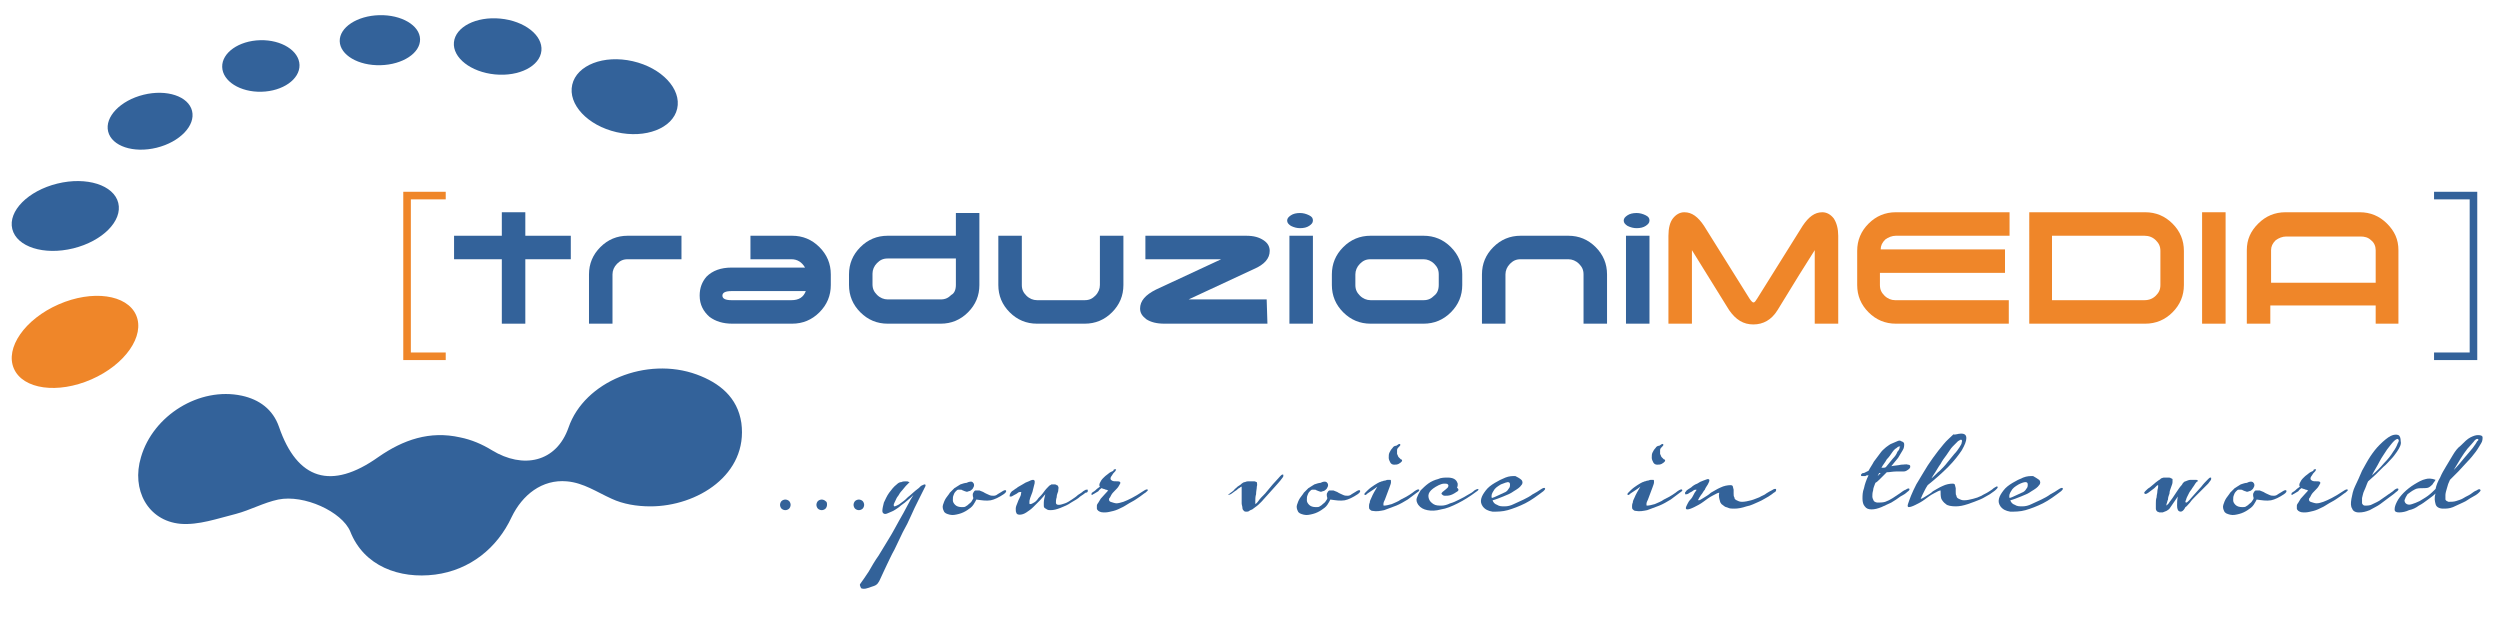 <?xml version="1.0" encoding="utf-8"?>
<!-- Generator: Adobe Illustrator 22.1.0, SVG Export Plug-In . SVG Version: 6.00 Build 0)  -->
<svg version="1.1" id="Livello_1" xmlns="http://www.w3.org/2000/svg" xmlns:xlink="http://www.w3.org/1999/xlink" x="0px" y="0px"
	 viewBox="0 0 329.8 81.8" style="enable-background:new 0 0 329.8 81.8;" xml:space="preserve">
<style type="text/css">
	.st0{fill:#33629A;}
	.st1{fill:#EF8629;}
	.st2{fill:#336299;}
</style>
<g id="Sfondo">
</g>
<g id="Guide">
</g>
<g id="Primo_piano">
	<g>
		<polygon class="st0" points="75.3,34.2 69.3,34.2 69.3,42.7 66.2,42.7 66.2,34.2 59.9,34.2 59.9,31.1 66.2,31.1 66.2,28 69.3,28 
			69.3,31.1 75.3,31.1 		"/>
		<path class="st0" d="M89.9,34.2h-7.1c-0.6,0-1,0.2-1.4,0.6c-0.4,0.4-0.6,0.9-0.6,1.4v6.5h-3.1v-6.5c0-1.4,0.5-2.6,1.5-3.6
			s2.2-1.5,3.6-1.5h7.1V34.2z"/>
		<path class="st0" d="M109.6,37.6c0,1.4-0.5,2.6-1.5,3.6s-2.2,1.5-3.6,1.5h-7.9c-1.2,0-2.2-0.3-3-0.9c-0.8-0.7-1.3-1.6-1.3-2.8
			c0-1,0.3-1.8,0.9-2.5c0.8-0.8,1.9-1.2,3.3-1.2h9.7c-0.4-0.7-1-1.1-1.8-1.1H99v-3.1h5.5c1.4,0,2.6,0.5,3.6,1.5c1,1,1.5,2.2,1.5,3.6
			V37.6z M106.3,38.4h-9.8c-0.8,0-1.2,0.2-1.2,0.6c0,0.4,0.4,0.6,1.2,0.6h7.9C105.4,39.6,106,39.2,106.3,38.4z"/>
		<path class="st0" d="M129.2,37.6c0,1.4-0.5,2.6-1.5,3.6s-2.2,1.5-3.6,1.5h-7c-1.4,0-2.6-0.5-3.6-1.5S112,39,112,37.6v-1.4
			c0-1.4,0.5-2.6,1.5-3.6s2.2-1.5,3.6-1.5h9v-3h3.1V37.6z M126.1,37.6v-3.5h-9c-0.6,0-1,0.2-1.4,0.6c-0.4,0.4-0.6,0.9-0.6,1.4v1.4
			c0,0.6,0.2,1,0.6,1.4s0.9,0.6,1.4,0.6h7c0.6,0,1-0.2,1.4-0.6C125.9,38.7,126.1,38.2,126.1,37.6z"/>
		<path class="st0" d="M148.2,37.6c0,1.4-0.5,2.6-1.5,3.6s-2.2,1.5-3.6,1.5h-6.3c-1.4,0-2.6-0.5-3.6-1.5s-1.5-2.2-1.5-3.6v-6.5h3.1
			v6.5c0,0.6,0.2,1,0.6,1.4c0.4,0.4,0.9,0.6,1.4,0.6h6.3c0.6,0,1-0.2,1.4-0.6c0.4-0.4,0.6-0.9,0.6-1.4v-6.5h3.1V37.6z"/>
		<path class="st0" d="M167.2,42.7h-13.6c-1,0-1.8-0.2-2.4-0.6c-0.5-0.4-0.8-0.8-0.8-1.4c0-1,0.7-1.8,2.1-2.5l8.6-4h-10v-3.1h13.3
			c1,0,1.7,0.2,2.3,0.6c0.6,0.4,0.8,0.9,0.8,1.4c0,1-0.7,1.8-2.1,2.4l-8.6,4h10.3L167.2,42.7L167.2,42.7z"/>
		<path class="st0" d="M173.2,29.1c0,0.3-0.2,0.5-0.5,0.7s-0.7,0.3-1.2,0.3c-0.4,0-0.8-0.1-1.2-0.3c-0.3-0.2-0.5-0.4-0.5-0.7
			c0-0.3,0.2-0.5,0.5-0.7s0.7-0.3,1.2-0.3c0.4,0,0.8,0.1,1.2,0.3C173.1,28.6,173.2,28.8,173.2,29.1z M173.2,42.7h-3.1V31.1h3.1V42.7
			z"/>
		<path class="st0" d="M192.9,37.6c0,1.4-0.5,2.6-1.5,3.6s-2.2,1.5-3.6,1.5h-7c-1.4,0-2.6-0.5-3.6-1.5s-1.5-2.2-1.5-3.6v-1.4
			c0-1.4,0.5-2.6,1.5-3.6s2.2-1.5,3.6-1.5h7c1.4,0,2.6,0.5,3.6,1.5s1.5,2.2,1.5,3.6V37.6z M189.8,37.6v-1.4c0-0.6-0.2-1-0.6-1.4
			c-0.4-0.4-0.9-0.6-1.4-0.6h-7c-0.6,0-1,0.2-1.4,0.6c-0.4,0.4-0.6,0.9-0.6,1.4v1.4c0,0.6,0.2,1,0.6,1.4c0.4,0.4,0.9,0.6,1.4,0.6h7
			c0.6,0,1-0.2,1.4-0.6C189.6,38.7,189.8,38.2,189.8,37.6z"/>
		<path class="st0" d="M212,42.7h-3.1v-6.5c0-0.6-0.2-1-0.6-1.4c-0.4-0.4-0.9-0.6-1.4-0.6h-6.3c-0.6,0-1,0.2-1.4,0.6
			c-0.4,0.4-0.6,0.9-0.6,1.4v6.5h-3.1v-6.5c0-1.4,0.5-2.6,1.5-3.6s2.2-1.5,3.6-1.5h6.3c1.4,0,2.6,0.5,3.6,1.5s1.5,2.2,1.5,3.6V42.7z
			"/>
		<path class="st0" d="M217.6,29.1c0,0.3-0.2,0.5-0.5,0.7s-0.7,0.3-1.2,0.3c-0.4,0-0.8-0.1-1.2-0.3c-0.3-0.2-0.5-0.4-0.5-0.7
			c0-0.3,0.2-0.5,0.5-0.7s0.7-0.3,1.2-0.3c0.4,0,0.8,0.1,1.2,0.3C217.5,28.6,217.6,28.8,217.6,29.1z M217.6,42.7h-3.1V31.1h3.1V42.7
			z"/>
		<path class="st1" d="M242.5,42.7h-3.1V33c-1.1,1.7-2.7,4.3-4.9,7.9c-0.8,1.3-1.9,1.9-3.2,1.9s-2.3-0.6-3.2-1.9l-4.9-7.9v9.7h-3.1
			V31.1c0-1,0.2-1.8,0.6-2.3c0.4-0.5,0.9-0.8,1.5-0.8c1,0,1.8,0.6,2.6,1.8l6,9.6c0.2,0.3,0.4,0.5,0.5,0.5c0.2,0,0.3-0.2,0.5-0.5
			c3.7-5.9,5.7-9.1,6-9.6c0.8-1.2,1.6-1.8,2.6-1.8c0.6,0,1.1,0.3,1.5,0.8c0.4,0.6,0.6,1.4,0.6,2.3L242.5,42.7L242.5,42.7z"/>
		<path class="st1" d="M265.1,42.7h-15c-1.4,0-2.6-0.5-3.6-1.5S245,39,245,37.6v-4.5c0-1.4,0.5-2.6,1.5-3.6s2.2-1.5,3.6-1.5h15v3.1
			h-15c-0.5,0-1,0.2-1.4,0.5c-0.4,0.4-0.6,0.8-0.6,1.3h16.4V36H248v1.6c0,0.6,0.2,1,0.6,1.4c0.4,0.4,0.9,0.6,1.4,0.6h15v3.1H265.1z"
			/>
		<path class="st1" d="M288.1,37.6c0,1.4-0.5,2.6-1.5,3.6s-2.2,1.5-3.6,1.5h-15.3V28H283c1.4,0,2.6,0.5,3.6,1.5s1.5,2.2,1.5,3.6
			V37.6z M285,37.6v-4.5c0-0.6-0.2-1-0.6-1.4s-0.9-0.6-1.5-0.6h-12.2v8.5h12.2c0.6,0,1.1-0.2,1.5-0.6C284.8,38.6,285,38.2,285,37.6z
			"/>
		<rect x="290.5" y="28" class="st1" width="3.1" height="14.7"/>
		<path class="st1" d="M316.5,42.7h-3.1v-2.4h-13.9v2.4h-3.1V33c0-1.4,0.5-2.5,1.5-3.5s2.2-1.5,3.6-1.5h9.8c1.4,0,2.6,0.5,3.6,1.5
			s1.5,2.1,1.5,3.5v9.7H316.5z M313.4,37.3V33c0-0.5-0.2-1-0.6-1.3c-0.4-0.4-0.9-0.5-1.4-0.5h-9.8c-0.5,0-1,0.2-1.4,0.5
			c-0.4,0.4-0.6,0.8-0.6,1.3v4.3H313.4z"/>
	</g>
	<g>
		<polygon class="st1" points="53.2,25.3 58.8,25.3 58.8,26.3 54.2,26.3 54.2,46.5 58.8,46.5 58.8,47.5 53.2,47.5 		"/>
	</g>
	<g>
		<polygon class="st0" points="326.8,25.3 321.1,25.3 321.1,26.3 325.8,26.3 325.8,46.5 321.1,46.5 321.1,47.5 326.8,47.5 		"/>
	</g>
	<ellipse transform="matrix(0.223 -0.975 0.975 0.223 51.556 90.241)" class="st0" cx="82.4" cy="12.8" rx="4.8" ry="7.1"/>
	
		<ellipse transform="matrix(9.596418e-02 -0.995 0.995 9.596418e-02 53.288 70.822)" class="st0" cx="65.6" cy="6.1" rx="3.7" ry="5.8"/>
	
		<ellipse transform="matrix(1 -2.554420e-02 2.554420e-02 1 -0.119 1.282)" class="st0" cx="50.1" cy="5.3" rx="5.3" ry="3.3"/>
	
		<ellipse transform="matrix(1 -2.554431e-02 2.554431e-02 1 -0.211 0.882)" class="st0" cx="34.4" cy="8.7" rx="5.1" ry="3.4"/>
	<ellipse transform="matrix(0.971 -0.239 0.239 0.971 -3.248 5.189)" class="st0" cx="19.8" cy="16" rx="5.7" ry="3.6"/>
	<ellipse transform="matrix(0.971 -0.239 0.239 0.971 -6.55 2.874)" class="st0" cx="8.6" cy="28.5" rx="7.2" ry="4.4"/>
	<ellipse transform="matrix(0.916 -0.401 0.401 0.916 -17.258 7.76)" class="st1" cx="9.9" cy="45.1" rx="8.8" ry="5.4"/>
	<path class="st0" d="M85.8,66.8c-1.8,0-3.6-0.3-5.1-1c-2-0.9-3.7-2.1-5.9-2.3c-3.3-0.3-5.9,1.8-7.3,4.7c-1.9,4.1-5.5,7-10.1,7.6
		c-4.7,0.6-9.4-1.1-11.2-5.7c-1.1-2.6-6.1-4.9-9.5-4.2c-1.9,0.4-3.7,1.4-5.6,1.9c-2.4,0.6-4.9,1.5-7.3,1.3c-4.3-0.4-6.5-4.5-5.2-8.8
		c1.6-5.5,7.7-9.3,13.3-8.1c2.3,0.5,4.1,1.8,4.9,4.1c2.4,7,6.9,8.4,13.1,4c3.3-2.3,6.8-3.5,10.8-2.6c1.5,0.3,2.9,0.9,4.2,1.7
		c4.1,2.5,8.5,1.6,10.1-3c2.1-6.1,10.3-9.4,16.9-7c3,1.1,5.4,3,5.9,6.4C98.7,62.6,92,66.8,85.8,66.8z"/>
	<g>
		<path class="st2" d="M104.3,66.6c0,0.2-0.1,0.4-0.2,0.5c-0.1,0.1-0.3,0.2-0.5,0.2c-0.2,0-0.4-0.1-0.5-0.2
			c-0.1-0.1-0.2-0.3-0.2-0.5c0-0.2,0.1-0.4,0.2-0.5c0.1-0.1,0.3-0.2,0.5-0.2c0.2,0,0.4,0.1,0.5,0.2
			C104.2,66.2,104.3,66.4,104.3,66.6z"/>
		<path class="st2" d="M109.1,66.6c0,0.2-0.1,0.4-0.2,0.5c-0.1,0.1-0.3,0.2-0.5,0.2c-0.2,0-0.4-0.1-0.5-0.2
			c-0.1-0.1-0.2-0.3-0.2-0.5c0-0.2,0.1-0.4,0.2-0.5c0.1-0.1,0.3-0.2,0.5-0.2c0.2,0,0.4,0.1,0.5,0.2
			C109.1,66.2,109.1,66.4,109.1,66.6z"/>
		<path class="st2" d="M114,66.6c0,0.2-0.1,0.4-0.2,0.5c-0.1,0.1-0.3,0.2-0.5,0.2c-0.2,0-0.4-0.1-0.5-0.2c-0.1-0.1-0.2-0.3-0.2-0.5
			c0-0.2,0.1-0.4,0.2-0.5c0.1-0.1,0.3-0.2,0.5-0.2c0.2,0,0.4,0.1,0.5,0.2C113.9,66.2,114,66.4,114,66.6z"/>
		<path class="st2" d="M113.5,77c0.3-0.4,0.7-1,1.1-1.6c0.4-0.7,0.8-1.4,1.3-2.1c0.5-0.8,0.9-1.5,1.4-2.3c0.5-0.8,0.9-1.6,1.3-2.3
			c0.4-0.7,0.8-1.4,1.1-2c0.3-0.6,0.6-1.1,0.8-1.4c-0.2,0.2-0.5,0.5-0.9,0.8c-0.3,0.3-0.7,0.5-1,0.8c-0.3,0.2-0.7,0.5-1,0.6
			s-0.6,0.3-0.8,0.3c-0.3,0-0.4-0.2-0.4-0.4c0-0.3,0.1-0.7,0.2-1.1c0.2-0.4,0.4-0.9,0.7-1.3c0.3-0.4,0.6-0.8,1-1.1
			c0.2-0.2,0.4-0.3,0.6-0.3c0.2-0.1,0.4-0.1,0.6-0.1c0.2,0,0.3,0,0.4,0.1c0.1,0,0.1,0.1,0,0.1c-0.1,0.1-0.2,0.2-0.4,0.4
			c-0.2,0.2-0.3,0.4-0.5,0.6c-0.2,0.2-0.4,0.5-0.5,0.7c-0.2,0.2-0.3,0.5-0.4,0.7c-0.1,0.2-0.2,0.4-0.2,0.5c0,0.1,0,0.2,0.1,0.2
			c0.1,0,0.3-0.1,0.5-0.2c0.2-0.1,0.4-0.3,0.7-0.5c0.3-0.2,0.5-0.5,0.8-0.7c0.3-0.3,0.6-0.5,0.8-0.7c0.3-0.2,0.5-0.4,0.7-0.6
			c0.2-0.1,0.4-0.2,0.5-0.2c0,0,0,0,0,0c0,0,0,0,0,0c0.1,0,0.1,0.1,0.1,0.2c0,0-0.1,0.2-0.3,0.6c-0.2,0.4-0.4,0.8-0.7,1.4
			c-0.3,0.6-0.6,1.2-0.9,1.9c-0.3,0.7-0.7,1.5-1.1,2.2c-0.4,0.8-0.7,1.5-1.1,2.3c-0.4,0.7-0.7,1.4-1,2c-0.3,0.6-0.5,1.1-0.7,1.5
			c-0.2,0.4-0.3,0.7-0.4,0.8c-0.1,0.2-0.3,0.4-0.6,0.5c-0.3,0.1-0.6,0.2-0.9,0.3c-0.3,0.1-0.6,0.1-0.8,0
			C113.4,77.2,113.4,77.1,113.5,77z"/>
		<path class="st2" d="M128.3,63.6c0.1,0.1,0.2,0.2,0.2,0.4c0,0.2-0.1,0.3-0.2,0.5c-0.1,0.1-0.3,0.3-0.5,0.3c-0.2,0.1-0.3,0.1-0.5,0
			c-0.1,0-0.2-0.1-0.3-0.1c-0.1-0.1-0.2-0.1-0.3-0.1c-0.1,0-0.2,0-0.3,0c-0.1,0-0.2,0.1-0.3,0.2c-0.1,0.1-0.2,0.2-0.3,0.5
			c-0.1,0.2-0.1,0.4-0.1,0.7c0,0.2,0.1,0.4,0.3,0.6c0.2,0.2,0.5,0.3,0.9,0.3c0.2,0,0.4,0,0.5-0.1c0.2-0.1,0.3-0.2,0.4-0.3
			c0.1-0.1,0.3-0.2,0.4-0.4s0.2-0.3,0.2-0.4c-0.1-0.3-0.1-0.6,0-0.7c0.1-0.2,0.2-0.3,0.3-0.3c0.1,0,0.3,0,0.5,0
			c0.2,0.1,0.3,0.1,0.5,0.2c0.3,0.2,0.6,0.3,0.8,0.4c0.2,0.1,0.4,0.1,0.6,0.1c0.2,0,0.4-0.1,0.5-0.2c0.2-0.1,0.3-0.2,0.5-0.3
			c0.3-0.2,0.5-0.3,0.6-0.2c0.1,0.1,0,0.3-0.3,0.5c-0.6,0.4-1.2,0.7-1.7,0.8c-0.6,0.1-1.2,0-1.9-0.1c-0.1,0.2-0.2,0.4-0.4,0.7
			c-0.2,0.3-0.5,0.5-0.8,0.7c-0.3,0.2-0.7,0.4-1.1,0.5c-0.4,0.1-0.8,0.2-1.2,0.1c-0.4-0.1-0.7-0.2-0.8-0.5c-0.1-0.2-0.2-0.5-0.1-0.8
			c0.1-0.3,0.2-0.6,0.4-0.9c0.2-0.3,0.4-0.5,0.5-0.7c0.2-0.2,0.4-0.4,0.6-0.6c0.3-0.2,0.5-0.3,0.8-0.5c0.3-0.1,0.6-0.2,0.8-0.2
			C127.9,63.5,128.2,63.5,128.3,63.6z"/>
		<path class="st2" d="M133.5,64.8c0.2-0.1,0.4-0.3,0.6-0.4c0.2-0.2,0.5-0.3,0.8-0.5c0.3-0.2,0.5-0.3,0.8-0.4
			c0.2-0.1,0.4-0.2,0.6-0.2c0.1,0,0.2,0.1,0.2,0.2c0,0.2,0,0.3-0.1,0.6s-0.1,0.5-0.2,0.8c-0.1,0.3-0.2,0.5-0.3,0.8s-0.1,0.4-0.1,0.6
			c0,0.2,0,0.2,0.1,0.2c0.2,0,0.3-0.1,0.5-0.2c0.2-0.1,0.4-0.3,0.6-0.6c0.2-0.2,0.5-0.5,0.7-0.8c0.2-0.3,0.5-0.6,0.7-0.8
			c0.1-0.1,0.2-0.1,0.3-0.2c0.1,0,0.3,0,0.4,0c0.1,0,0.2,0,0.3,0.1c0.1,0,0.2,0.1,0.2,0.2c0.1,0.1,0,0.3,0,0.6
			c-0.1,0.3-0.2,0.5-0.2,0.8c-0.1,0.3-0.1,0.5-0.1,0.7c0,0.2,0.1,0.3,0.4,0.3c0.2,0,0.5-0.1,0.8-0.2c0.3-0.1,0.6-0.3,0.9-0.5
			c0.3-0.2,0.6-0.4,0.8-0.6c0.3-0.2,0.5-0.3,0.7-0.5c0.2-0.1,0.3-0.2,0.4-0.2c0.1,0,0.2,0,0.2,0c0,0,0,0.1,0,0.2
			c0,0.1-0.1,0.2-0.3,0.2c-0.1,0.1-0.4,0.3-0.7,0.5c-0.3,0.3-0.7,0.5-1.2,0.8c-0.4,0.3-0.9,0.5-1.4,0.7c-0.5,0.2-0.9,0.3-1.3,0.3
			c-0.2,0-0.3,0-0.5-0.1c-0.1-0.1-0.2-0.1-0.3-0.2c-0.1-0.1-0.1-0.2-0.1-0.3c0-0.1,0-0.3,0-0.4c0-0.3,0.1-0.7,0.2-1.1
			c-0.2,0.2-0.4,0.5-0.7,0.8s-0.6,0.6-0.9,0.9c-0.3,0.3-0.6,0.5-0.9,0.7c-0.3,0.2-0.6,0.3-0.9,0.3c-0.2,0-0.4-0.1-0.4-0.2
			c-0.1-0.2-0.1-0.3-0.1-0.6c0-0.2,0.1-0.5,0.2-0.7c0.1-0.3,0.2-0.5,0.3-0.7c0.1-0.2,0.2-0.4,0.2-0.6c0-0.2,0.1-0.2,0-0.2
			c-0.1,0-0.3,0-0.4,0.1c-0.1,0.1-0.3,0.2-0.5,0.3c-0.2,0.1-0.3,0.2-0.4,0.2c-0.1,0-0.2,0-0.2,0c0,0,0-0.1,0-0.2
			C133.3,65,133.4,64.9,133.5,64.8z"/>
		<path class="st2" d="M147.1,61.9c0.1,0,0.2,0,0.1,0.1c0,0.1-0.1,0.2-0.2,0.3c-0.1,0.1-0.2,0.2-0.3,0.4c-0.1,0.1-0.2,0.3-0.2,0.4
			c0,0.1,0,0.2,0.2,0.3c0.1,0.1,0.4,0.1,0.8,0.1c0.2,0,0.3,0.1,0.3,0.2c0,0.1-0.1,0.2-0.2,0.4s-0.3,0.4-0.5,0.6
			c-0.2,0.2-0.4,0.4-0.5,0.6c-0.1,0.2-0.2,0.4-0.3,0.5c0,0.2,0,0.3,0.2,0.4c0.3,0.1,0.6,0.2,0.8,0.2s0.6-0.1,0.9-0.2
			c0.3-0.1,0.7-0.3,1.1-0.5c0.4-0.2,0.9-0.5,1.5-0.9c0.3-0.2,0.5-0.3,0.6-0.2c0.1,0.1-0.1,0.2-0.3,0.4c-0.2,0.1-0.4,0.3-0.7,0.5
			c-0.3,0.2-0.7,0.5-1.1,0.7c-0.4,0.2-0.8,0.5-1.2,0.7c-0.4,0.2-0.8,0.4-1.2,0.5c-0.4,0.1-0.8,0.2-1.1,0.2c-0.4,0-0.6,0-0.9-0.2
			c-0.1-0.1-0.2-0.2-0.2-0.3c0-0.1,0-0.3,0-0.4c0-0.1,0.1-0.3,0.2-0.4c0.1-0.2,0.2-0.3,0.3-0.5c0.3-0.3,0.6-0.7,1-1.1
			c-0.1,0-0.2-0.1-0.3-0.1c-0.1,0-0.2-0.1-0.3-0.1c-0.1,0-0.2-0.1-0.3-0.1c-0.1,0.1-0.3,0.2-0.4,0.4c-0.2,0.1-0.3,0.2-0.5,0.3
			c-0.1,0.1-0.3,0.1-0.3,0.2c-0.1,0-0.1,0-0.1,0c0,0,0-0.1,0-0.2c0-0.1,0.1-0.1,0.2-0.2c0.2-0.1,0.4-0.3,0.5-0.4
			c0.1-0.1,0.3-0.2,0.4-0.3c-0.1-0.1-0.1-0.3,0-0.5c0.1-0.2,0.2-0.4,0.4-0.6c0.2-0.2,0.4-0.4,0.7-0.6c0.2-0.2,0.5-0.3,0.7-0.4
			C146.8,62,147,61.9,147.1,61.9z"/>
		<path class="st2" d="M162.5,64.9c0.1-0.1,0.3-0.2,0.4-0.4c0.2-0.1,0.3-0.3,0.5-0.4c0.2-0.1,0.3-0.2,0.4-0.3
			c0.1-0.1,0.3-0.2,0.4-0.2c0.1,0,0.2-0.1,0.4-0.1c0.2,0,0.3,0,0.5,0c0.2,0,0.3,0,0.4,0c0.1,0,0.2,0.1,0.3,0.1c0,0.1,0.1,0.3,0,0.6
			c0,0.3-0.1,0.6-0.1,1c-0.1,0.3-0.1,0.7-0.1,0.9c0,0.3,0,0.4,0,0.4c0,0,0.2-0.1,0.4-0.4s0.5-0.6,0.9-1c0.3-0.4,0.7-0.8,1-1.2
			c0.4-0.4,0.7-0.8,1-1.1c0.1-0.1,0.2-0.2,0.3-0.2c0.1,0,0.1,0,0.1,0.1c0,0.1,0,0.2-0.1,0.3c-0.1,0.1-0.2,0.3-0.3,0.4
			c-0.2,0.2-0.4,0.5-0.7,0.8c-0.3,0.3-0.6,0.7-0.9,1c-0.3,0.3-0.6,0.7-0.9,1c-0.3,0.3-0.5,0.5-0.8,0.7c-0.1,0.1-0.3,0.2-0.4,0.3
			c-0.2,0.1-0.3,0.1-0.4,0.2c-0.1,0.1-0.3,0.1-0.4,0.1c-0.1,0-0.2,0-0.3-0.1c-0.1-0.1-0.2-0.2-0.2-0.4c0-0.2-0.1-0.4-0.1-0.6
			c0-0.2,0-0.5,0-0.8c0-0.3,0-0.5,0-0.7c0-0.2,0-0.4,0-0.5c0-0.1,0-0.2,0-0.2c0,0-0.1,0-0.2,0.1c-0.1,0.1-0.2,0.1-0.3,0.2
			c-0.1,0.1-0.2,0.2-0.4,0.3c-0.1,0.1-0.3,0.2-0.4,0.3c-0.3,0.2-0.4,0.2-0.5,0.1C162.2,65.2,162.3,65,162.5,64.9z"/>
		<path class="st2" d="M175,63.6c0.1,0.1,0.2,0.2,0.2,0.4c0,0.2-0.1,0.3-0.2,0.5c-0.1,0.1-0.3,0.3-0.5,0.3c-0.2,0.1-0.3,0.1-0.5,0
			c-0.1,0-0.2-0.1-0.3-0.1c-0.1-0.1-0.2-0.1-0.3-0.1c-0.1,0-0.2,0-0.3,0c-0.1,0-0.2,0.1-0.3,0.2c-0.1,0.1-0.2,0.2-0.3,0.5
			c-0.1,0.2-0.1,0.4-0.1,0.7c0,0.2,0.1,0.4,0.3,0.6c0.2,0.2,0.5,0.3,0.9,0.3c0.2,0,0.4,0,0.5-0.1c0.2-0.1,0.3-0.2,0.4-0.3
			c0.1-0.1,0.3-0.2,0.4-0.4c0.1-0.1,0.2-0.3,0.2-0.4c-0.1-0.3-0.1-0.6,0-0.7c0.1-0.2,0.2-0.3,0.3-0.3c0.1,0,0.3,0,0.5,0
			c0.2,0.1,0.3,0.1,0.5,0.2c0.3,0.2,0.6,0.3,0.8,0.4c0.2,0.1,0.4,0.1,0.6,0.1c0.2,0,0.4-0.1,0.5-0.2c0.2-0.1,0.3-0.2,0.5-0.3
			c0.3-0.2,0.5-0.3,0.6-0.2c0.1,0.1,0,0.3-0.3,0.5c-0.6,0.4-1.2,0.7-1.7,0.8c-0.6,0.1-1.2,0-1.9-0.1c-0.1,0.2-0.2,0.4-0.4,0.7
			s-0.5,0.5-0.8,0.7c-0.3,0.2-0.7,0.4-1.1,0.5c-0.4,0.1-0.8,0.2-1.2,0.1c-0.4-0.1-0.7-0.2-0.8-0.5c-0.1-0.2-0.2-0.5-0.1-0.8
			c0.1-0.3,0.2-0.6,0.4-0.9c0.2-0.3,0.4-0.5,0.5-0.7c0.2-0.2,0.4-0.4,0.6-0.6c0.3-0.2,0.5-0.3,0.8-0.5c0.3-0.1,0.6-0.2,0.8-0.2
			C174.6,63.5,174.8,63.5,175,63.6z"/>
		<path class="st2" d="M181.3,64c0.3-0.2,0.5-0.3,0.7-0.4c0.1,0,0.2-0.1,0.3-0.1c0.1,0,0.2-0.1,0.4-0.1c0.1,0,0.2-0.1,0.4-0.1
			c0.1,0,0.2,0,0.3,0c0.1,0,0.1,0.1,0.1,0.3c0,0.2-0.1,0.4-0.2,0.7c-0.1,0.3-0.2,0.5-0.3,0.8c-0.1,0.3-0.2,0.5-0.3,0.8
			c-0.1,0.2-0.2,0.4-0.2,0.6c0,0.2,0,0.2,0.1,0.2c0.3,0,0.6-0.1,1-0.2c0.4-0.2,0.8-0.3,1.2-0.6c0.4-0.2,0.8-0.4,1.1-0.6
			c0.3-0.2,0.6-0.4,0.7-0.5c0.3-0.2,0.5-0.3,0.6-0.2c0.1,0.1,0,0.2-0.3,0.4c-0.4,0.3-0.8,0.6-1.2,0.9c-0.5,0.3-1,0.6-1.5,0.8
			c-0.5,0.2-1.1,0.4-1.6,0.6c-0.5,0.1-1,0.2-1.5,0.1c-0.2,0-0.3-0.1-0.4-0.2c-0.1-0.1-0.1-0.2-0.1-0.4c0-0.1,0-0.3,0.1-0.5
			c0-0.2,0.1-0.4,0.2-0.6c0.2-0.5,0.5-1,0.8-1.5c-0.1,0.1-0.3,0.2-0.4,0.3c-0.3,0.2-0.6,0.4-0.9,0.6c-0.1,0.1-0.2,0.2-0.3,0.2
			c-0.1,0-0.1,0-0.1-0.1c0-0.1,0-0.1,0.1-0.2c0.1-0.1,0.2-0.2,0.3-0.3C180.7,64.4,181,64.2,181.3,64z M183.7,59.1
			c-0.2,0.2-0.3,0.4-0.4,0.6c-0.1,0.2-0.1,0.4-0.1,0.7c0,0.2,0.1,0.4,0.2,0.6c0.1,0.2,0.3,0.3,0.5,0.3c0.2,0,0.4,0,0.6-0.1
			c0.2-0.1,0.3-0.2,0.4-0.3c0.1-0.1,0.1-0.3-0.1-0.3c-0.1-0.1-0.2-0.2-0.3-0.3c-0.1-0.1-0.1-0.3-0.2-0.4c0-0.2,0-0.3,0-0.5
			c0-0.2,0.1-0.3,0.2-0.4c0.2-0.2,0.3-0.3,0.2-0.4s-0.2,0-0.5,0.2C184,58.8,183.8,58.9,183.7,59.1z"/>
		<path class="st2" d="M192.3,64.8c-0.3,0.2-0.6,0.4-0.9,0.5c-0.3,0.1-0.5,0.1-0.8,0.1c-0.2,0-0.3-0.1-0.4-0.2
			c-0.1-0.1,0-0.2,0.1-0.3c0.4-0.3,0.6-0.5,0.7-0.6c0.1-0.2,0.1-0.3,0-0.4c-0.1-0.1-0.2-0.1-0.5-0.1c-0.2,0-0.5,0.1-0.7,0.2
			c-0.6,0.3-1,0.6-1.2,0.9c-0.2,0.3-0.2,0.6-0.1,0.9c0.1,0.3,0.3,0.5,0.6,0.7c0.3,0.2,0.7,0.2,1.1,0.2c0.3,0,0.7-0.1,1.1-0.3
			c0.4-0.1,0.8-0.3,1.2-0.5c0.4-0.2,0.8-0.4,1.1-0.6c0.4-0.2,0.7-0.4,0.9-0.6c0.3-0.2,0.5-0.2,0.5-0.2c0.1,0.1,0,0.2-0.3,0.4
			c-0.8,0.6-1.6,1.1-2.4,1.5c-0.8,0.4-1.5,0.7-2.2,0.8c-0.7,0.2-1.3,0.2-1.8,0.1c-0.5-0.1-0.9-0.3-1.2-0.7c-0.2-0.3-0.3-0.6-0.2-0.9
			c0.1-0.3,0.3-0.7,0.5-1c0.3-0.3,0.6-0.6,1-0.9c0.4-0.3,0.9-0.5,1.3-0.6c0.4-0.2,0.9-0.2,1.3-0.2c0.4,0,0.8,0.1,1,0.3
			c0.1,0.1,0.2,0.2,0.2,0.3c0.1,0.1,0.1,0.2,0.1,0.3c0,0.1,0,0.3-0.1,0.4C192.5,64.6,192.4,64.7,192.3,64.8z"/>
		<path class="st2" d="M200.7,63.3c0.2,0.2,0.2,0.5,0,0.7c-0.2,0.3-0.5,0.5-1,0.8c-0.4,0.3-0.9,0.5-1.4,0.7c-0.5,0.2-1,0.4-1.4,0.5
			c0.1,0.3,0.3,0.5,0.6,0.6c0.3,0.2,0.6,0.2,1,0.2c0.4,0,0.8-0.1,1.2-0.3c0.4-0.2,0.9-0.4,1.3-0.6c0.4-0.2,0.8-0.4,1.2-0.7
			c0.4-0.2,0.7-0.4,1-0.6c0.3-0.2,0.5-0.3,0.6-0.2c0.1,0.1,0,0.2-0.2,0.4c-0.8,0.6-1.6,1.2-2.4,1.6c-0.8,0.4-1.6,0.7-2.3,0.9
			c-0.7,0.2-1.4,0.2-2,0.2c-0.6-0.1-1-0.3-1.3-0.7c-0.2-0.3-0.3-0.6-0.2-1c0.1-0.4,0.3-0.7,0.6-1.1c0.3-0.4,0.7-0.7,1.2-1
			c0.5-0.3,0.9-0.5,1.4-0.7c0.5-0.2,0.9-0.2,1.3-0.2C200.1,62.9,200.5,63.1,200.7,63.3z M198,63.9c-0.5,0.3-0.8,0.5-1,0.9
			c-0.2,0.3-0.3,0.6-0.2,0.9c0.4-0.1,0.9-0.4,1.6-0.7c0.3-0.1,0.5-0.3,0.6-0.5c0.2-0.2,0.2-0.4,0.2-0.6c0-0.2-0.1-0.3-0.3-0.3
			C198.8,63.6,198.5,63.7,198,63.9z"/>
		<path class="st2" d="M216,64c0.3-0.2,0.5-0.3,0.7-0.4c0.1,0,0.2-0.1,0.3-0.1c0.1,0,0.2-0.1,0.4-0.1c0.1,0,0.2-0.1,0.4-0.1
			c0.1,0,0.2,0,0.3,0c0.1,0,0.1,0.1,0.1,0.3c0,0.2-0.1,0.4-0.2,0.7c-0.1,0.3-0.2,0.5-0.3,0.8c-0.1,0.3-0.2,0.5-0.3,0.8
			c-0.1,0.2-0.2,0.4-0.2,0.6c0,0.2,0,0.2,0.1,0.2c0.3,0,0.6-0.1,1-0.2c0.4-0.2,0.8-0.3,1.2-0.6c0.4-0.2,0.8-0.4,1.1-0.6
			c0.3-0.2,0.6-0.4,0.7-0.5c0.3-0.2,0.5-0.3,0.6-0.2c0.1,0.1,0,0.2-0.3,0.4c-0.4,0.3-0.8,0.6-1.2,0.9c-0.5,0.3-1,0.6-1.5,0.8
			c-0.5,0.2-1.1,0.4-1.6,0.6c-0.5,0.1-1,0.2-1.5,0.1c-0.2,0-0.3-0.1-0.4-0.2c-0.1-0.1-0.1-0.2-0.1-0.4c0-0.1,0-0.3,0.1-0.5
			c0-0.2,0.1-0.4,0.2-0.6c0.2-0.5,0.5-1,0.8-1.5c-0.1,0.1-0.3,0.2-0.4,0.3c-0.3,0.2-0.6,0.4-0.9,0.6c-0.1,0.1-0.2,0.2-0.3,0.2
			c-0.1,0-0.1,0-0.1-0.1c0-0.1,0-0.1,0.1-0.2c0.1-0.1,0.2-0.2,0.3-0.3C215.4,64.4,215.7,64.2,216,64z M218.4,59.1
			c-0.2,0.2-0.3,0.4-0.4,0.6c-0.1,0.2-0.1,0.4-0.1,0.7c0,0.2,0.1,0.4,0.2,0.6c0.1,0.2,0.3,0.3,0.5,0.3c0.2,0,0.4,0,0.6-0.1
			c0.2-0.1,0.3-0.2,0.4-0.3c0.1-0.1,0.1-0.3-0.1-0.3c-0.1-0.1-0.2-0.2-0.3-0.3s-0.1-0.3-0.2-0.4c0-0.2,0-0.3,0-0.5
			c0-0.2,0.1-0.3,0.2-0.4c0.2-0.2,0.3-0.3,0.2-0.4s-0.2,0-0.5,0.2C218.7,58.8,218.5,58.9,218.4,59.1z"/>
		<path class="st2" d="M222.5,64.7c0.1-0.1,0.3-0.2,0.6-0.4c0.2-0.2,0.5-0.4,0.8-0.5c0.3-0.2,0.5-0.3,0.8-0.4
			c0.3-0.1,0.5-0.2,0.6-0.2c0.2,0,0.2,0.1,0.2,0.2c0,0.1-0.1,0.3-0.2,0.5c-0.1,0.2-0.3,0.4-0.4,0.7c-0.2,0.2-0.3,0.5-0.5,0.7
			c-0.1,0.2-0.3,0.4-0.3,0.5c-0.1,0.1-0.1,0.2,0,0.2c0.1,0,0.3-0.1,0.6-0.3c0.3-0.2,0.7-0.4,1-0.7c0.4-0.2,0.8-0.5,1.3-0.7
			c0.4-0.2,0.9-0.3,1.3-0.3c0.2,0,0.3,0.1,0.3,0.2c0,0.1,0.1,0.3,0.1,0.4c0,0.2,0,0.4,0,0.5c0,0.2,0,0.4,0.1,0.5
			c0,0.2,0.1,0.3,0.3,0.4c0.2,0.1,0.4,0.2,0.7,0.2c0.4,0,0.8-0.1,1.2-0.2c0.4-0.1,0.8-0.3,1.1-0.4c0.3-0.2,0.7-0.3,0.9-0.5
			c0.3-0.2,0.5-0.3,0.7-0.4c0.2-0.1,0.3-0.2,0.4-0.2c0.1,0,0.1,0,0.2,0c0,0,0,0.1,0,0.2c0,0.1-0.1,0.2-0.3,0.3
			c-0.1,0.1-0.4,0.3-0.7,0.5c-0.4,0.2-0.8,0.5-1.3,0.7c-0.5,0.2-1,0.5-1.6,0.6c-0.6,0.2-1.1,0.3-1.6,0.3c-0.3,0-0.6,0-0.8-0.1
			c-0.2-0.1-0.4-0.1-0.5-0.2c-0.1-0.1-0.3-0.2-0.4-0.3c-0.1-0.1-0.2-0.3-0.2-0.4c-0.1-0.3-0.2-0.7-0.1-1.1c-0.2,0-0.5,0.2-0.9,0.4
			c-0.4,0.2-0.8,0.5-1.2,0.8c-0.4,0.3-0.8,0.5-1.2,0.7c-0.4,0.2-0.7,0.3-0.9,0.3c-0.2,0-0.2-0.1-0.2-0.2c0-0.1,0.1-0.3,0.2-0.5
			c0.1-0.2,0.2-0.4,0.4-0.6c0.2-0.2,0.3-0.4,0.4-0.6c0.1-0.2,0.2-0.4,0.3-0.5c0.1-0.1,0.1-0.2,0.1-0.2c-0.1,0-0.3,0-0.4,0.1
			c-0.1,0.1-0.3,0.2-0.5,0.3c-0.1,0.1-0.3,0.2-0.4,0.2c-0.1,0-0.2,0-0.2,0c0,0,0-0.1,0-0.2C222.2,65,222.4,64.9,222.5,64.7z"/>
		<path class="st2" d="M246.5,62.1c0.2-0.4,0.5-0.8,0.7-1.2c0.3-0.4,0.6-0.8,0.9-1.2c0.2-0.3,0.5-0.5,0.7-0.7
			c0.3-0.2,0.5-0.4,0.8-0.5c0.2-0.1,0.5-0.2,0.7-0.3c0.2-0.1,0.4-0.1,0.5,0c0.3,0.1,0.4,0.2,0.4,0.4c0,0.2,0,0.5-0.2,0.8
			c-0.2,0.3-0.4,0.7-0.6,1c-0.3,0.4-0.6,0.7-0.9,1.1c0.5-0.1,0.9-0.1,1.3-0.2c0.4,0,0.7-0.1,0.9,0c0.2,0,0.3,0.1,0.3,0.2
			s0,0.2-0.1,0.3c-0.1,0.1-0.2,0.2-0.4,0.3c-0.2,0.1-0.3,0.1-0.5,0.1c-0.2,0-0.5,0-0.9,0s-0.8,0.1-1.2,0.1c-0.3,0.3-0.5,0.5-0.8,0.8
			c-0.2,0.2-0.5,0.5-0.7,0.6c-0.1,0.3-0.3,0.7-0.3,1c-0.1,0.3-0.1,0.6-0.1,0.8c0,0.2,0.1,0.4,0.2,0.6c0.1,0.1,0.3,0.2,0.5,0.2
			c0.3,0,0.7,0,1-0.1c0.3-0.1,0.7-0.3,1-0.5c0.3-0.2,0.6-0.4,0.9-0.6c0.3-0.2,0.5-0.4,0.8-0.5c0.3-0.2,0.4-0.2,0.5-0.1
			c0,0.1,0,0.2-0.3,0.4c-0.2,0.2-0.5,0.4-0.9,0.6c-0.4,0.3-0.7,0.5-1.2,0.8c-0.4,0.2-0.9,0.4-1.3,0.6c-0.5,0.2-0.9,0.3-1.3,0.3
			c-0.4,0-0.7-0.1-0.9-0.4c-0.2-0.2-0.3-0.6-0.3-1c0-0.4,0-0.9,0.2-1.4c0.1-0.5,0.3-1.1,0.6-1.7c-0.2,0-0.3,0-0.4,0.1
			c-0.1,0-0.2,0-0.2,0c-0.1,0-0.2,0-0.3,0c-0.1,0-0.1-0.1-0.1-0.1c0-0.1,0-0.1,0.1-0.2c0.1-0.1,0.2-0.1,0.3-0.1L246.5,62.1z
			 M247.7,62.8c0.1-0.1,0.1-0.1,0.2-0.2c0.1-0.1,0.1-0.1,0.2-0.2c0,0-0.1,0-0.1,0c0,0-0.1,0-0.1,0L247.7,62.8z M250.6,58.9
			c-0.1,0-0.2,0-0.4,0.2c-0.2,0.1-0.4,0.3-0.6,0.6c-0.2,0.3-0.4,0.6-0.7,0.9c-0.2,0.4-0.5,0.7-0.7,1.1c0.1,0,0.2,0,0.3,0
			c0.1,0,0.2,0,0.3-0.1c0.3-0.4,0.6-0.7,0.9-1.1c0.3-0.3,0.5-0.6,0.6-0.9c0.2-0.2,0.3-0.4,0.3-0.6C250.7,59,250.7,58.9,250.6,58.9z"
			/>
		<path class="st2" d="M258.7,57.2c0.5,0,0.7,0.2,0.7,0.6c0,0.4-0.2,0.9-0.6,1.6c-0.4,0.6-1,1.4-1.8,2.2c-0.8,0.8-1.7,1.6-2.7,2.4
			c-0.2,0.3-0.3,0.5-0.4,0.7c-0.1,0.2-0.2,0.4-0.3,0.6c-0.1,0.2-0.1,0.3-0.2,0.4c0,0.1,0,0.1,0,0.1c0.1,0,0.3-0.1,0.6-0.3
			c0.3-0.2,0.7-0.4,1-0.7c0.4-0.2,0.8-0.5,1.3-0.7c0.4-0.2,0.9-0.3,1.3-0.3c0.2,0,0.3,0.1,0.3,0.2c0,0.1,0.1,0.3,0.1,0.4
			c0,0.2,0,0.4,0,0.5c0,0.2,0,0.4,0.1,0.5c0,0.2,0.1,0.3,0.3,0.4c0.2,0.1,0.4,0.2,0.7,0.2c0.4,0,0.8-0.1,1.2-0.2
			c0.4-0.1,0.7-0.2,1.1-0.4c0.3-0.2,0.6-0.3,0.9-0.5c0.3-0.2,0.5-0.3,0.7-0.5c0.3-0.2,0.5-0.3,0.5-0.2c0.1,0.1,0,0.2-0.2,0.4
			c-0.2,0.2-0.4,0.3-0.8,0.6c-0.4,0.2-0.8,0.5-1.3,0.7s-1,0.4-1.6,0.6c-0.6,0.2-1.1,0.3-1.6,0.3c-0.6,0-1.1-0.1-1.3-0.3
			c-0.3-0.2-0.5-0.5-0.6-0.7c-0.1-0.3-0.1-0.7-0.1-1.1c-0.2,0-0.5,0.2-0.9,0.4c-0.4,0.2-0.8,0.5-1.2,0.8c-0.4,0.3-0.8,0.5-1.2,0.7
			c-0.4,0.2-0.7,0.3-0.9,0.3c-0.1,0-0.2-0.1-0.1-0.4c0.1-0.3,0.2-0.6,0.4-1.1s0.4-0.9,0.7-1.5c0.3-0.5,0.6-1,0.9-1.5
			c0.4-0.7,0.8-1.3,1.3-2c0.5-0.7,0.9-1.2,1.4-1.8c0.4-0.5,0.9-0.9,1.3-1.3C257.9,57.4,258.3,57.2,258.7,57.2z M258.7,58
			c-0.1,0-0.2,0.1-0.4,0.2c-0.2,0.2-0.4,0.4-0.7,0.7c-0.3,0.3-0.5,0.7-0.8,1.1c-0.3,0.4-0.6,0.8-0.8,1.2c-0.3,0.4-0.5,0.8-0.7,1.1
			c-0.2,0.3-0.4,0.6-0.5,0.8c0.4-0.3,0.7-0.7,1.1-1c0.4-0.4,0.7-0.7,1-1.1c0.3-0.4,0.6-0.7,0.9-1.1c0.3-0.3,0.5-0.6,0.7-0.9
			c0.2-0.3,0.3-0.5,0.3-0.7C258.9,58.2,258.8,58,258.7,58z"/>
		<path class="st2" d="M269,63.3c0.2,0.2,0.2,0.5,0,0.7c-0.2,0.3-0.5,0.5-1,0.8c-0.4,0.3-0.9,0.5-1.4,0.7c-0.5,0.2-1,0.4-1.4,0.5
			c0.1,0.3,0.3,0.5,0.6,0.6c0.3,0.2,0.6,0.2,1,0.2c0.4,0,0.8-0.1,1.2-0.3c0.4-0.2,0.9-0.4,1.3-0.6c0.4-0.2,0.8-0.4,1.2-0.7
			c0.4-0.2,0.7-0.4,1-0.6c0.3-0.2,0.5-0.3,0.6-0.2c0.1,0.1,0,0.2-0.2,0.4c-0.8,0.6-1.6,1.2-2.4,1.6c-0.8,0.4-1.6,0.7-2.3,0.9
			c-0.7,0.2-1.4,0.2-2,0.2c-0.6-0.1-1-0.3-1.3-0.7c-0.2-0.3-0.3-0.6-0.2-1c0.1-0.4,0.3-0.7,0.6-1.1c0.3-0.4,0.7-0.7,1.2-1
			c0.5-0.3,0.9-0.5,1.4-0.7c0.5-0.2,0.9-0.2,1.3-0.2C268.4,62.9,268.7,63.1,269,63.3z M266.3,63.9c-0.5,0.3-0.8,0.5-1,0.9
			c-0.2,0.3-0.3,0.6-0.2,0.9c0.4-0.1,0.9-0.4,1.6-0.7c0.3-0.1,0.5-0.3,0.6-0.5c0.2-0.2,0.2-0.4,0.2-0.6c0-0.2-0.1-0.3-0.3-0.3
			C267,63.6,266.7,63.7,266.3,63.9z"/>
		<path class="st2" d="M287.4,67.4c-0.1-0.1-0.2-0.3-0.2-0.7c0-0.4,0-0.7,0.1-1.2l-1.1,1.6c-0.1,0.1-0.2,0.2-0.4,0.3
			c-0.2,0.1-0.3,0.1-0.5,0.2c-0.2,0-0.3,0-0.4,0c-0.1,0-0.2-0.1-0.3-0.1c-0.1-0.1-0.2-0.2-0.2-0.4c0-0.2,0-0.4,0-0.7
			c0-0.3,0-0.5,0.1-0.8c0-0.3,0.1-0.5,0.1-0.8c0-0.2,0.1-0.4,0.1-0.6c0-0.2,0-0.2,0-0.2c0,0-0.1,0-0.2,0.1c-0.1,0.1-0.2,0.2-0.3,0.3
			s-0.3,0.2-0.4,0.3c-0.1,0.1-0.3,0.2-0.4,0.3c-0.3,0.2-0.4,0.2-0.5,0.1c-0.1-0.1,0-0.2,0.2-0.4c0.1-0.1,0.3-0.3,0.5-0.4
			c0.2-0.2,0.4-0.3,0.6-0.5c0.2-0.2,0.4-0.3,0.5-0.4c0.2-0.1,0.3-0.2,0.4-0.3c0.1,0,0.2-0.1,0.4-0.1c0.2,0,0.3,0,0.5,0
			c0.2,0,0.3,0,0.4,0.1c0.1,0,0.2,0.1,0.2,0.1c0,0.1,0,0.2,0,0.4c0,0.2-0.1,0.4-0.2,0.7c-0.1,0.3-0.2,0.5-0.2,0.8
			c-0.1,0.3-0.2,0.5-0.2,0.8c-0.1,0.2-0.1,0.4-0.2,0.6c0,0.2,0,0.2,0,0.2c0,0,0.1-0.1,0.3-0.3c0.1-0.2,0.3-0.4,0.5-0.7
			c0.2-0.3,0.4-0.6,0.6-0.9c0.2-0.3,0.4-0.6,0.6-0.8c0.1-0.1,0.1-0.2,0.2-0.3c0.1-0.1,0.2-0.2,0.3-0.2c0.2-0.1,0.5-0.2,0.7-0.2
			c0.2,0,0.4,0,0.6,0c0.2,0,0.3,0,0.3,0.1c0.1,0,0.1,0.1,0,0.1c-0.1,0-0.2,0.2-0.3,0.3c-0.1,0.2-0.2,0.3-0.4,0.6
			c-0.1,0.2-0.3,0.4-0.4,0.6c-0.1,0.2-0.2,0.4-0.3,0.6c-0.1,0.2-0.1,0.4-0.2,0.5c0,0.1,0,0.2,0.1,0.2c0.1,0,0.2-0.1,0.4-0.3
			c0.2-0.2,0.4-0.5,0.7-0.8c0.3-0.3,0.6-0.7,0.9-1c0.3-0.4,0.6-0.7,0.9-1c0.1-0.1,0.2-0.2,0.3-0.2c0.1,0,0.1,0,0.1,0.1
			c0,0.1,0,0.2-0.1,0.3c-0.1,0.1-0.2,0.3-0.3,0.4c-0.2,0.2-0.4,0.4-0.7,0.7c-0.3,0.3-0.6,0.6-0.9,0.9c-0.3,0.3-0.6,0.6-0.8,0.9
			c-0.3,0.3-0.4,0.5-0.6,0.6C288,67.5,287.7,67.6,287.4,67.4z"/>
		<path class="st2" d="M297.2,63.6c0.1,0.1,0.2,0.2,0.2,0.4c0,0.2-0.1,0.3-0.2,0.5c-0.1,0.1-0.3,0.3-0.5,0.3c-0.2,0.1-0.3,0.1-0.5,0
			c-0.1,0-0.2-0.1-0.3-0.1c-0.1-0.1-0.2-0.1-0.3-0.1c-0.1,0-0.2,0-0.3,0c-0.1,0-0.2,0.1-0.3,0.2c-0.1,0.1-0.2,0.2-0.3,0.5
			c-0.1,0.2-0.1,0.4-0.1,0.7c0,0.2,0.1,0.4,0.3,0.6c0.2,0.2,0.5,0.3,0.9,0.3c0.2,0,0.4,0,0.5-0.1c0.2-0.1,0.3-0.2,0.4-0.3
			c0.1-0.1,0.3-0.2,0.4-0.4c0.1-0.1,0.2-0.3,0.2-0.4c-0.1-0.3-0.1-0.6,0-0.7c0.1-0.2,0.2-0.3,0.3-0.3c0.1,0,0.3,0,0.5,0
			c0.2,0.1,0.3,0.1,0.5,0.2c0.3,0.2,0.6,0.3,0.8,0.4c0.2,0.1,0.4,0.1,0.6,0.1c0.2,0,0.4-0.1,0.5-0.2c0.2-0.1,0.3-0.2,0.5-0.3
			c0.3-0.2,0.5-0.3,0.6-0.2c0.1,0.1,0,0.3-0.3,0.5c-0.6,0.4-1.2,0.7-1.7,0.8c-0.6,0.1-1.2,0-1.9-0.1c-0.1,0.2-0.2,0.4-0.4,0.7
			s-0.5,0.5-0.8,0.7c-0.3,0.2-0.7,0.4-1.1,0.5c-0.4,0.1-0.8,0.2-1.2,0.1c-0.4-0.1-0.7-0.2-0.8-0.5c-0.1-0.2-0.2-0.5-0.1-0.8
			c0.1-0.3,0.2-0.6,0.4-0.9c0.2-0.3,0.4-0.5,0.5-0.7c0.2-0.2,0.4-0.4,0.6-0.6c0.3-0.2,0.5-0.3,0.8-0.5c0.3-0.1,0.6-0.2,0.8-0.2
			C296.8,63.5,297,63.5,297.2,63.6z"/>
		<path class="st2" d="M305.4,61.9c0.1,0,0.2,0,0.1,0.1c0,0.1-0.1,0.2-0.2,0.3c-0.1,0.1-0.2,0.2-0.3,0.4c-0.1,0.1-0.2,0.3-0.2,0.4
			c0,0.1,0,0.2,0.2,0.3c0.1,0.1,0.4,0.1,0.8,0.1c0.2,0,0.3,0.1,0.3,0.2c0,0.1-0.1,0.2-0.2,0.4s-0.3,0.4-0.5,0.6
			c-0.2,0.2-0.4,0.4-0.5,0.6c-0.1,0.2-0.2,0.4-0.3,0.5c0,0.2,0,0.3,0.2,0.4c0.3,0.1,0.6,0.2,0.8,0.2c0.3,0,0.6-0.1,0.9-0.2
			c0.3-0.1,0.7-0.3,1.1-0.5c0.4-0.2,0.9-0.5,1.5-0.9c0.3-0.2,0.5-0.3,0.6-0.2c0.1,0.1-0.1,0.2-0.3,0.4c-0.2,0.1-0.4,0.3-0.7,0.5
			c-0.3,0.2-0.7,0.5-1.1,0.7c-0.4,0.2-0.8,0.5-1.2,0.7c-0.4,0.2-0.8,0.4-1.2,0.5c-0.4,0.1-0.8,0.2-1.1,0.2c-0.4,0-0.6,0-0.9-0.2
			c-0.1-0.1-0.2-0.2-0.2-0.3c0-0.1,0-0.3,0-0.4c0-0.1,0.1-0.3,0.2-0.4c0.1-0.2,0.2-0.3,0.3-0.5c0.3-0.3,0.6-0.7,1-1.1
			c-0.1,0-0.2-0.1-0.3-0.1c-0.1,0-0.2-0.1-0.3-0.1c-0.1,0-0.2-0.1-0.3-0.1c-0.1,0.1-0.3,0.2-0.4,0.4c-0.2,0.1-0.3,0.2-0.5,0.3
			c-0.1,0.1-0.3,0.1-0.3,0.2c-0.1,0-0.1,0-0.1,0c0,0,0-0.1,0-0.2c0-0.1,0.1-0.1,0.2-0.2c0.2-0.1,0.4-0.3,0.5-0.4
			c0.1-0.1,0.3-0.2,0.4-0.3c-0.1-0.1-0.1-0.3,0-0.5c0.1-0.2,0.2-0.4,0.4-0.6c0.2-0.2,0.4-0.4,0.7-0.6c0.2-0.2,0.5-0.3,0.7-0.4
			C305.1,62,305.3,61.9,305.4,61.9z"/>
		<path class="st2" d="M316.2,59.6c-0.2,0.3-0.5,0.7-0.8,1c-0.3,0.3-0.6,0.7-1,1c-0.3,0.3-0.7,0.7-1,1c-0.3,0.3-0.7,0.6-1,0.9
			c-0.2,0.4-0.3,0.8-0.5,1.2s-0.2,0.7-0.3,1c0,0.3,0,0.5,0,0.7c0.1,0.2,0.2,0.3,0.4,0.3c0.3,0,0.7,0,1-0.2c0.4-0.2,0.7-0.3,1.1-0.6
			c0.3-0.2,0.7-0.5,1-0.7c0.3-0.2,0.6-0.4,0.8-0.6c0.3-0.2,0.4-0.2,0.5-0.1c0,0.1,0,0.2-0.3,0.4c-0.2,0.2-0.5,0.4-0.9,0.7
			c-0.4,0.3-0.8,0.6-1.2,0.9c-0.4,0.3-0.9,0.5-1.4,0.8c-0.5,0.2-0.9,0.3-1.4,0.3c-0.5,0-0.8-0.2-0.9-0.5c-0.2-0.3-0.2-0.7-0.1-1.3
			c0.1-0.5,0.2-1.1,0.5-1.7c0.3-0.6,0.6-1.3,0.9-2c0.4-0.7,0.7-1.3,1.1-1.9c0.4-0.6,0.8-1.1,1.2-1.5c0.6-0.6,1.1-1,1.5-1.2
			s0.8-0.2,1-0.1c0.2,0.1,0.3,0.4,0.3,0.8C316.8,58.6,316.6,59,316.2,59.6z M316.3,57.9c-0.1,0-0.3,0.1-0.5,0.3
			c-0.3,0.3-0.5,0.6-0.9,1.1c-0.3,0.5-0.7,1-1,1.6c-0.3,0.6-0.7,1.2-1,1.8c0.6-0.5,1.1-1,1.6-1.6c0.5-0.5,0.9-1,1.2-1.5
			c0.3-0.4,0.5-0.8,0.6-1.1C316.5,58.2,316.5,58,316.3,57.9z"/>
		<path class="st2" d="M321.3,63.3c-0.1,0.2-0.3,0.4-0.4,0.6c-0.1,0.1-0.3,0.3-0.5,0.4c-0.2,0.1-0.5,0.1-0.8,0.1
			c-0.4,0-0.8,0-1.1,0.2c-0.4,0.2-0.6,0.4-0.9,0.6c-0.2,0.3-0.3,0.5-0.4,0.8c0,0.2,0.1,0.4,0.3,0.5c0.2,0.1,0.4,0.1,0.7,0
			c0.3-0.1,0.6-0.2,1-0.4c0.3-0.2,0.7-0.4,1.1-0.7c0.4-0.3,0.7-0.6,1-0.9c0.1-0.5,0.3-1,0.6-1.5c0.2-0.5,0.5-1,0.8-1.5
			c0.3-0.5,0.6-1,0.9-1.5c0.3-0.5,0.6-0.9,1-1.2c0.5-0.5,0.9-0.9,1.3-1.1c0.4-0.2,0.7-0.3,1-0.3c0.4,0,0.6,0.1,0.6,0.3
			c0,0.2,0,0.5-0.2,0.8c-0.2,0.3-0.4,0.7-0.7,1.1c-0.3,0.4-0.7,0.9-1.1,1.3s-0.8,0.9-1.2,1.3c-0.4,0.4-0.8,0.8-1.1,1.1
			c-0.2,0.4-0.3,0.7-0.4,1.1c-0.1,0.3-0.2,0.7-0.2,0.9c0,0.3,0,0.5,0,0.6c0.1,0.2,0.2,0.2,0.4,0.3c0.3,0,0.7,0,1-0.1
			c0.3-0.1,0.7-0.2,1-0.4c0.3-0.2,0.6-0.3,0.9-0.5c0.3-0.2,0.5-0.4,0.8-0.5c0.3-0.2,0.4-0.2,0.5-0.1c0.1,0.1,0,0.2-0.2,0.4
			c-0.2,0.2-0.5,0.4-0.9,0.6c-0.4,0.2-0.7,0.5-1.2,0.7c-0.4,0.2-0.9,0.4-1.3,0.6c-0.5,0.2-0.9,0.2-1.3,0.2c-0.5,0-0.9-0.2-1-0.6
			c-0.1-0.4-0.2-0.8,0-1.4c-0.3,0.3-0.6,0.5-1,0.8c-0.4,0.3-0.8,0.6-1.2,0.8c-0.4,0.3-0.8,0.5-1.3,0.6c-0.4,0.2-0.9,0.3-1.3,0.3
			c-0.4,0-0.6-0.1-0.6-0.4c0-0.3,0.1-0.6,0.3-1c0.2-0.4,0.5-0.8,0.9-1.2c0.4-0.4,0.9-0.8,1.4-1.1c0.5-0.3,1-0.6,1.5-0.7
			C320.3,63.1,320.8,63.1,321.3,63.3z M326.8,57.9c-0.1,0-0.3,0.1-0.5,0.4c-0.2,0.2-0.5,0.6-0.8,0.9c-0.3,0.4-0.6,0.8-0.9,1.3
			c-0.3,0.5-0.6,1-0.9,1.5c0.5-0.5,1-1.1,1.4-1.6c0.4-0.5,0.8-0.9,1.1-1.3c0.3-0.4,0.5-0.7,0.6-0.9C327,58.1,327,57.9,326.8,57.9z"
			/>
	</g>
</g>
</svg>
